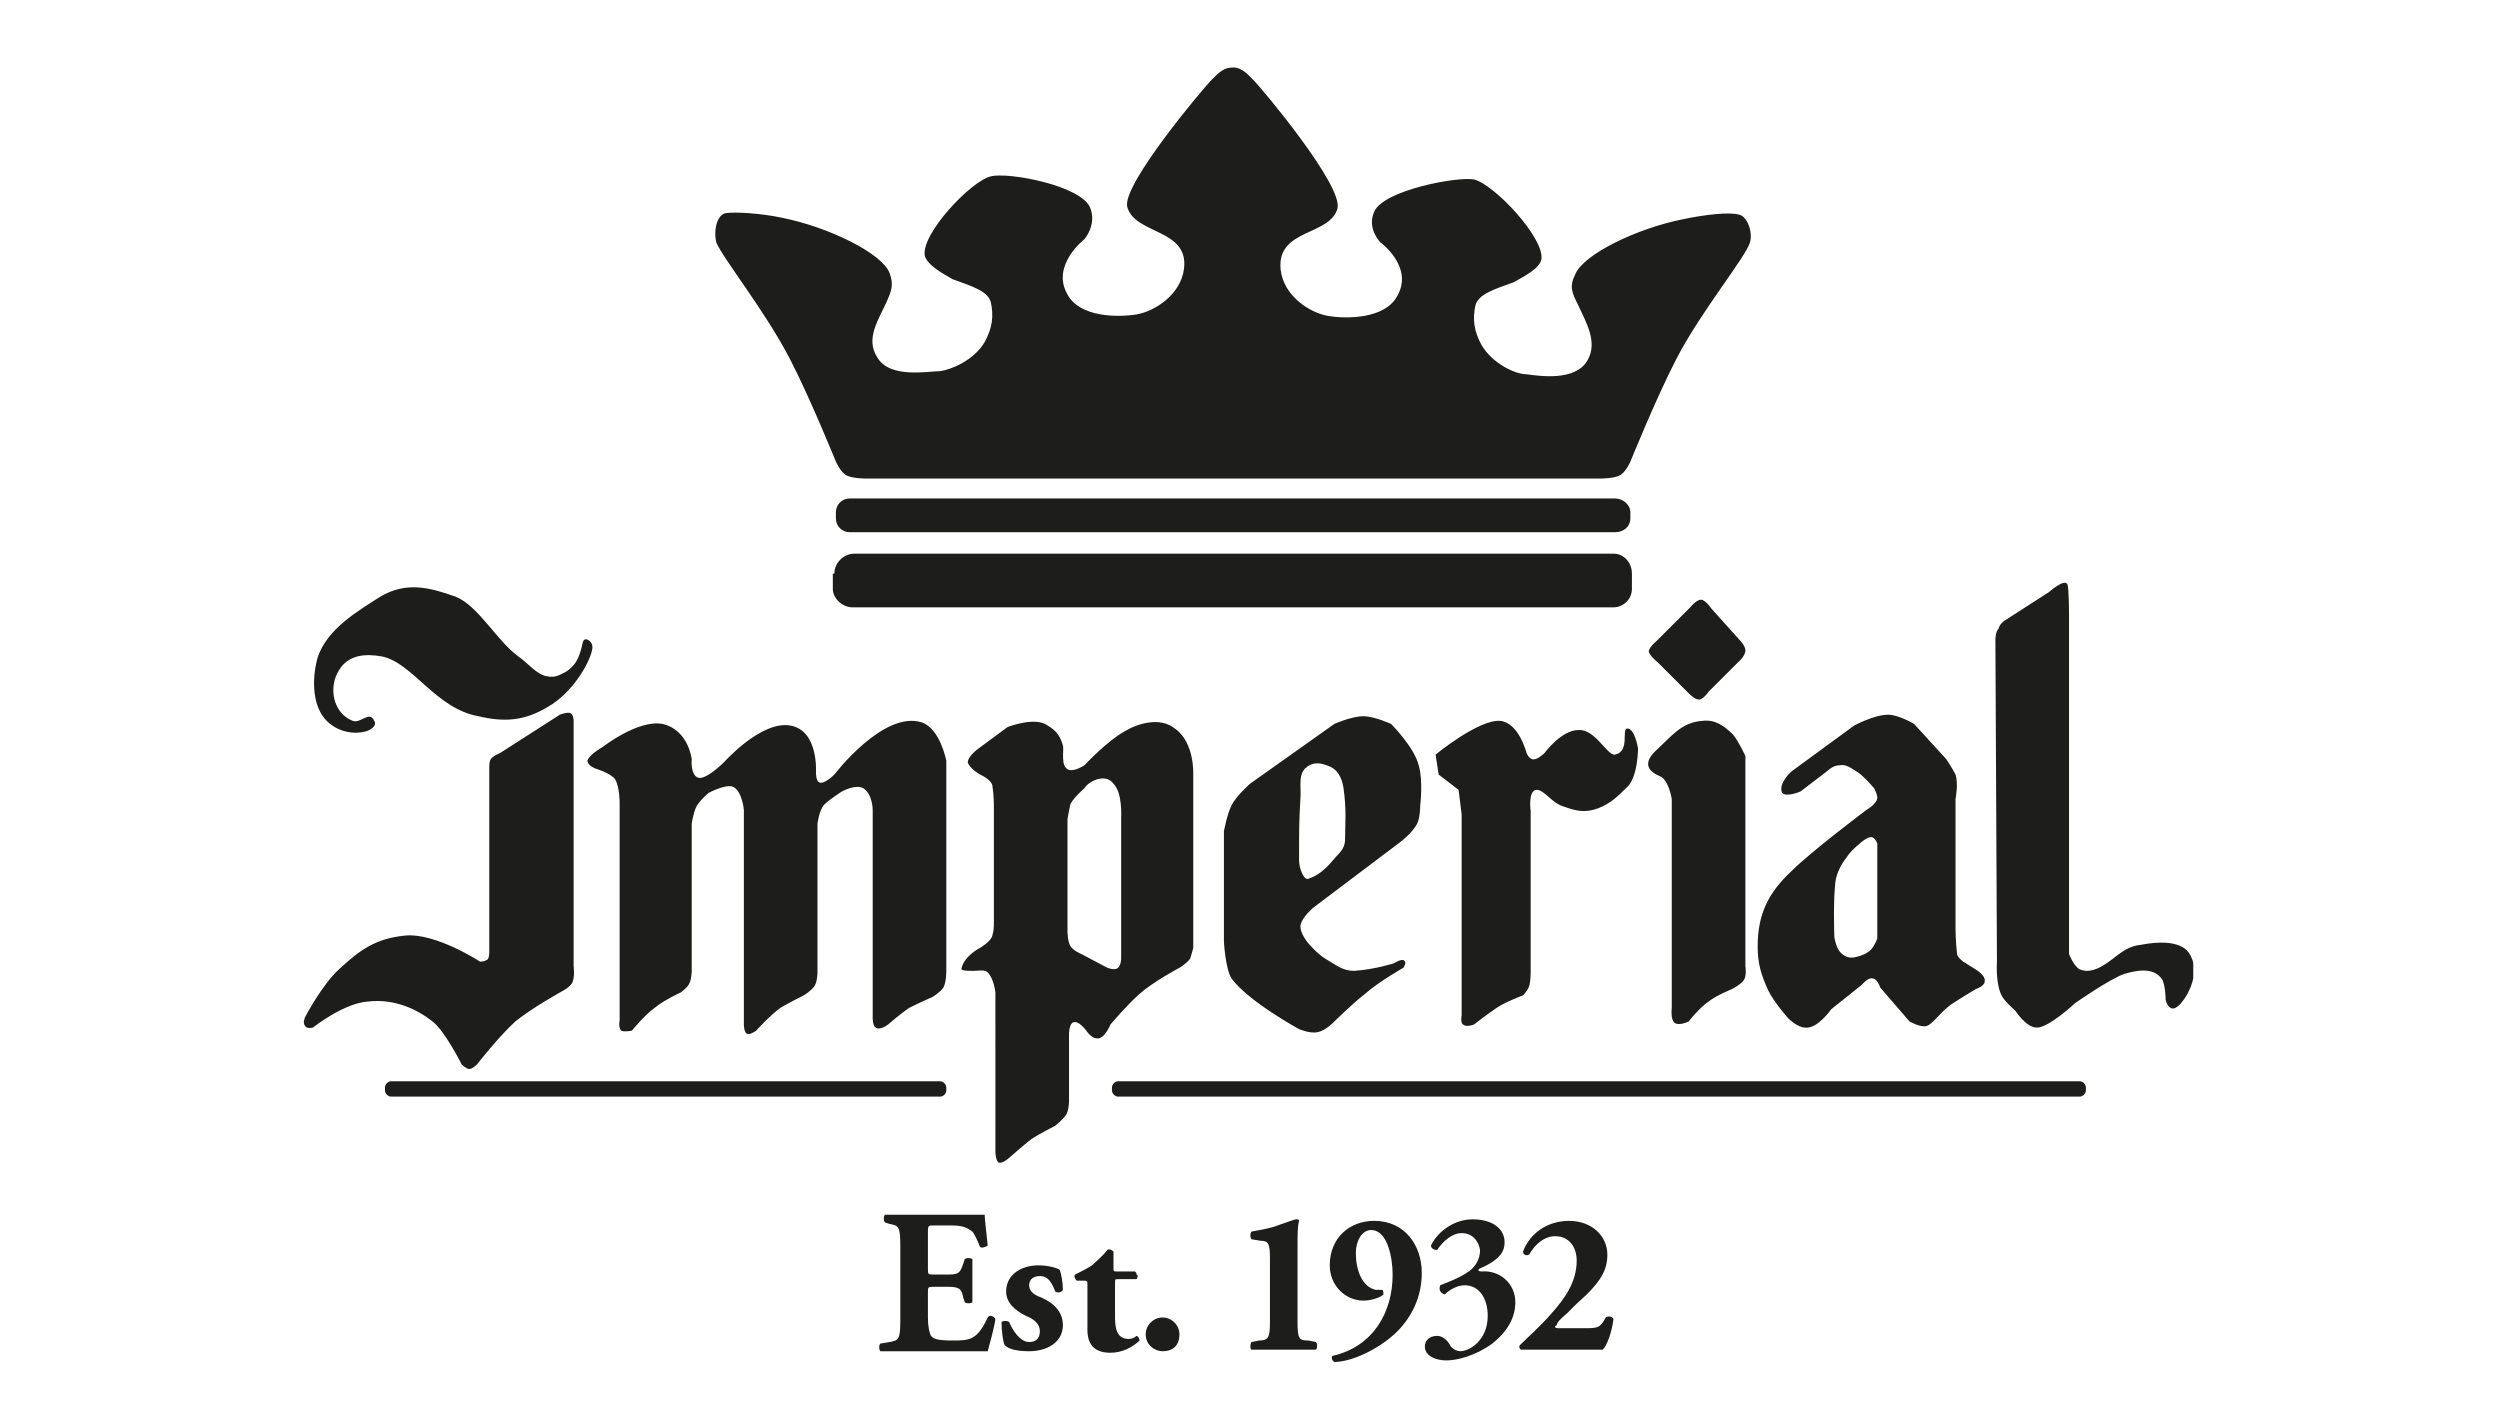 <?xml version="1.0" encoding="utf-8"?>
<!-- Generator: Adobe Illustrator 26.1.0, SVG Export Plug-In . SVG Version: 6.00 Build 0)  -->
<svg version="1.1" id="Camada_1" xmlns="http://www.w3.org/2000/svg" xmlns:xlink="http://www.w3.org/1999/xlink" x="0px" y="0px"
	 viewBox="0 0 163 93" style="enable-background:new 0 0 163 93;" xml:space="preserve">
<style type="text/css">
	.st0{clip-path:url(#SVGID_00000154416891190522979330000015249745459242329001_);fill:#1D1D1B;}
</style>
<g>
	<g>
		<defs>
			<rect id="SVGID_1_" x="19.7" y="4.3" width="123.3" height="84.5"/>
		</defs>
		<clipPath id="SVGID_00000094592767018859875030000014740226854476994982_">
			<use xlink:href="#SVGID_1_"  style="overflow:visible;"/>
		</clipPath>
		<path style="clip-path:url(#SVGID_00000094592767018859875030000014740226854476994982_);fill:#1D1D1B;" d="M54.5,33.4
			c0-0.5,0.4-0.9,0.9-0.9h49.9c0.5,0,1,0.4,1,0.9v0.4c0,0.5-0.4,0.9-1,0.9H55.4c-0.5,0-0.9-0.4-0.9-0.9
			C54.5,33.8,54.5,33.4,54.5,33.4z M47.3,13.9c0.6-0.1,2.3,0,3.7,0.3c3,0.6,6.5,2.3,7,3.6c0.3,0.8,0.1,1.2-0.2,1.9
			c-0.5,1.1-1.4,2.4-0.6,3.6c0.8,1.4,3.3,0.9,4.1,0.9c0.7-0.1,2.2-0.7,2.9-1.9c0.5-0.9,0.6-1.7,0.4-2.6c-0.2-0.7-1.1-1-2.5-1.5
			c-0.7-0.4-1.6-0.9-1.8-1.5c-0.3-1.4,3-4.9,4.3-5.2c1.1-0.3,6,0.6,6.5,2.1c0.4,1.1-0.4,2-0.4,2s-2.2,1.7-1.1,3.6
			c0.8,1.5,3.3,1.5,4.5,1.3c1.2-0.2,2.9-1.3,3.1-3c0.3-2.6-3.2-2.2-3.7-4c-0.4-1.4,5-7.8,5.5-8.3c0.5-0.5,0.8-0.8,1.4-0.8
			c0.6,0,1,0.5,1.4,0.9c0.4,0.4,5.8,6.8,5.4,8.3c-0.5,1.8-4,1.3-3.7,4c0.2,1.7,1.9,2.8,3.1,3c1.2,0.2,3.7,0.2,4.5-1.3
			c1.1-1.9-1.1-3.5-1.1-3.5s-0.9-0.9-0.4-2c0.6-1.4,5.4-2.3,6.5-2.1c1.3,0.3,4.6,3.8,4.4,5.2c-0.1,0.6-1.1,1.1-1.8,1.5
			c-1.4,0.5-2.3,0.8-2.5,1.5c-0.2,0.9-0.1,1.7,0.4,2.6c0.7,1.2,2.2,1.9,2.9,1.9c0.8,0.1,3.2,0.5,4-0.9c0.7-1.2-0.1-2.5-0.6-3.6
			c-0.4-0.8-0.6-1.2-0.2-2c0.5-1.3,4-3,7-3.6c1.4-0.3,3.1-0.5,3.7-0.3c0.5,0.1,0.9,1.1,0.7,1.8c-0.3,1-3.2,4.5-4.8,7.6
			c-1.3,2.5-3,6.7-3,6.7s-0.3,0.7-0.7,0.9c-0.4,0.2-1.2,0.2-1.2,0.2H56.4c0,0-0.8,0-1.2-0.2c-0.4-0.2-0.7-0.9-0.7-0.9
			s-1.7-4.2-3-6.7c-1.6-3.1-4.4-6.6-4.8-7.6C46.5,14.9,46.8,14,47.3,13.9 M107.9,49c1.1-1,1.7-1.9,3.1-2c0.8-0.1,1.4,0.3,2,0.9
			c0.4,0.5,0.8,1.4,0.8,1.4V63c0,0,0.1,0.6-0.1,0.9c-0.2,0.3-0.8,0.6-0.8,0.6s-1,0.4-1.5,0.8c-0.6,0.4-1.3,1.3-1.3,1.3
			s-0.6,0.3-0.9,0.1c-0.3-0.2-0.2-1-0.2-1l0-13.6c0,0-0.2-1.3-0.8-1.5C107.5,50.3,107.1,49.8,107.9,49 M108,41.8l2.2-2.2
			c0,0,0.4-0.5,0.7-0.5c0.3,0,0.7,0.6,0.7,0.6l1.8,2c0,0,0.4,0.4,0.4,0.7c0,0.4-0.5,0.8-0.5,0.8l-1.9,1.9c0,0-0.4,0.6-0.7,0.5
			c-0.2,0-0.6-0.4-0.6-0.4l-2-2c0,0-0.5-0.4-0.6-0.7C107.5,42.2,108,41.8,108,41.8 M31.9,62.1l0-12.1c0,0,0-0.4,0.1-0.5
			c0.1-0.2,0.6-0.4,0.6-0.4l3.9-2.5c0,0,0.5-0.2,0.7-0.1c0.2,0.1,0.2,0.5,0.2,0.5l0,16c0,0,0.1,0.7-0.1,1.1
			c-0.2,0.3-0.6,0.5-0.6,0.5s-2,1.1-3.1,2c-1.1,1-2.5,2.8-2.5,2.8s-0.3,0.3-0.5,0.3c-0.2,0-0.5-0.3-0.5-0.3s-1.1-2.2-1.9-2.8
			c-1-0.8-2.5-1.5-4.2-1.3c-1.6,0.1-3.6,1.7-3.6,1.7s-0.4,0.1-0.5-0.1c-0.2-0.2,0-0.6,0-0.6s1.1-2.1,2.2-3.1c1.4-1.3,2.4-2,4.3-2.2
			c2-0.2,4.9,1.7,4.9,1.7s0.3,0,0.4-0.1C31.9,62.6,31.9,62.1,31.9,62.1 M33.8,42.8c0.7,0.5,1.2,1.2,1.9,1.3c0.5,0.1,0.8-0.1,1.2-0.3
			c0.6-0.4,0.8-0.8,1-1.5c0.1-0.4,0.1-0.7,0.4-0.6c0.2,0.1,0.4,0.3,0.3,0.7c-0.2,0.9-1.3,2.8-2.9,3.7c-1.5,0.9-2.8,1-4.5,0.6
			c-2.8-0.5-4.3-3.5-6.3-3.9c-1.1-0.2-2.2-0.1-2.8,0.9c-0.7,1.1-0.4,2.8,0.9,3.3c0.5,0.2,1.1-0.7,1.4,0c0.2,0.3-0.2,0.6-0.6,0.7
			c-0.8,0.2-1.8,0-2.5-0.7c-0.9-0.9-1-2.6-0.6-4.1c0.6-1.9,2.7-3.1,4.1-4c1.7-1,3.2-0.6,4.9,0C31.2,39.5,32.4,41.8,33.8,42.8
			 M79.8,54.2c0,0,0.2-1.1,0.5-1.7c0.3-0.6,1.2-1.4,1.2-1.4l5.5-3.9c0,0,1.1-0.5,1.9-0.5c0.7,0,1.8,0.5,1.8,0.5s1.5,1.5,1.8,2.7
			c0.3,1,0.1,2.6,0.1,2.6s0,0.8-0.2,1.2c-0.3,0.6-1.1,1.2-1.1,1.2l-5.7,4.3c0,0-0.7,0.6-0.8,1.1c-0.1,0.5,0.5,1.2,0.5,1.2
			s0.6,0.7,1.1,1c0.7,0.4,1.1,0.8,1.9,0.8c1.4-0.1,2.6-0.5,2.6-0.5s0.6-0.4,0.7-0.1c0.1,0.1-0.1,0.4-0.1,0.4s-1.6,0.9-2.5,1.7
			c-0.9,0.7-2.1,1.9-2.1,1.9s-0.5,0.5-1,0.6c-0.5,0.1-1.2-0.2-1.2-0.2s-3.3-1.8-4.4-3.3c-0.4-0.6-0.5-2.4-0.5-2.4L79.8,54.2z
			 M84.8,51.8c-0.1,1.9-0.1,1.9-0.1,4.3c0,0.5,0.3,1.3,0.6,1.2c0.6-0.2,1.1-0.6,1.6-1.2c0.4-0.5,0.8-0.7,0.8-1.4
			c0-1,0.1-1.9-0.1-3.3c-0.1-0.7-0.4-1.3-1.1-1.5c-0.5-0.2-1-0.2-1.4,0.2C84.7,50.5,84.8,51.1,84.8,51.8 M116.8,50.3l4.1-3
			c0,0,1.3-0.7,2.2-0.7c0.7,0,1.7,0.6,1.7,0.6l2.1,2.3c0,0,0.4,0.6,0.6,1c0.2,0.6,0,1.6,0,1.6v8.5c0,0,0,0.7,0.1,1.6
			c0,0.2,0.4,0.5,0.4,0.5l0.8,0.5c0,0,0.7,0.4,0.6,0.8c0,0.3-0.6,0.5-0.6,0.5s-1,0.6-1.6,1c-0.7,0.5-1.2,1.3-1.6,1.4
			c-0.4,0.1-1.1-0.3-1.1-0.3l-1.9-2.2c0,0-0.2-0.6-0.5-0.6c-0.3-0.1-0.7,0.4-0.7,0.4l-2,1.6c0,0-0.9,1.3-1.7,1.2
			c-0.5,0-1.1-0.6-1.1-0.6s-0.9-1-1.3-1.8c-0.5-1.1-0.7-1.8-0.7-2.9c0-2.1,0.7-3.5,2.2-4.9c1.3-1.3,4.9-4,4.9-4s0.7-0.4,0.7-0.8
			c0-0.2-0.2-0.6-0.2-0.6s-0.6-0.7-1-1c-0.5-0.3-0.8-0.6-1.3-0.5c-0.4,0-0.8,0.4-0.8,0.4l-1.7,1.3c0,0-0.9,0.4-1.2,0.1
			C115.9,51.1,116.8,50.3,116.8,50.3 M120.4,55.9c-0.4,0.5-0.6,1-0.7,1.4c-0.2,1.2-0.1,3.8-0.1,3.8s0.1,0.7,0.4,1
			c0.3,0.3,0.6,0.4,1,0.3c0.4-0.1,0.7-0.2,1-0.5c0.2-0.2,0.4-0.7,0.4-0.7l0-6.2c0,0-0.1-0.3-0.3-0.4c-0.2-0.1-0.6,0.2-0.6,0.2
			S120.7,55.4,120.4,55.9 M130.8,40.4l2.8-1.8c0,0,1-0.9,1.2-0.5c0.1,0.3,0.1,2,0.1,2v18.4v3.7c0,0,0.3,0.8,0.7,1
			c0.4,0.2,1,0.1,1.6-0.3c0.7-0.4,1.3-1.2,2.4-1.3c1-0.2,2.5-0.3,3.1,0.5c0.9,1.3-0.2,2.9-0.2,2.9s-0.6,1-1,0.7
			c-0.2-0.1-0.3-0.5-0.3-0.5s0-0.8-0.2-1.3c-0.5-0.8-1.5-0.7-2.5-0.4c-0.9,0.3-3.2,1.9-3.2,1.9s-1.7,1.6-2.5,1.6
			c-0.7,0-1.4-1.1-1.4-1.1s-0.7-0.6-0.9-1c-0.4-0.8-0.3-2.2-0.3-2.2l-0.1-21c0,0,0-0.5,0.2-0.7C130.4,40.6,130.8,40.4,130.8,40.4
			 M93.6,49.2c0,0,2.8-2.3,4.2-2.2c1.2,0.1,1.7,2,1.7,2s0.1,0.4,0.4,0.5c0.3,0.1,0.8-0.4,0.8-0.4s1.1-1.5,2.2-1.5
			c1.1-0.1,1.9,1.7,2.4,1.6c1-0.2,0.4-1.7,0.8-1.7c0.5,0,0.7,1.3,0.7,1.3s0,2-0.8,2.6c-0.5,0.5-1,1-1.8,1.3
			c-0.8,0.3-1.4,0.2-2.2-0.1c-0.8-0.2-1.3-1.1-1.8-1.1c-0.6,0-0.4,1.4-0.4,1.4l0,10.5c0,0,0,0.6-0.1,0.9c-0.1,0.3-0.4,0.6-0.4,0.6
			s-1.1,0.4-1.7,0.8c-0.6,0.4-1.5,1.1-1.5,1.1s-0.5,0.2-0.7,0c-0.2-0.1-0.1-0.6-0.1-0.6l0-13.1l-0.2-1.6l-1.3-1L93.6,49.2z
			 M63.8,48.8l1.9-1.4c0,0,1.8-0.7,2.6-0.1c0.5,0.3,0.8,0.6,1,1.3c0.1,0.3-0.2,1.4,0.4,1.6c0.4,0.1,1-0.3,1-0.3s1.5-1.6,2.6-2.2
			c0.8-0.5,2.3-1,3.3-0.2c1.3,0.9,1.2,3,1.2,3v11.3c0,0-0.1,0.4-0.2,0.7c-0.2,0.3-0.7,0.6-0.7,0.6s-1.7,0.9-2.6,1.7
			c-0.8,0.7-1.9,2-1.9,2s-0.4,1-0.9,0.9c-0.3,0-0.6-0.4-0.6-0.4s-0.6-0.9-1-0.6c-0.2,0.2-0.2,0.7-0.2,0.7v4.4c0,0,0,0.6-0.2,0.9
			c-0.2,0.3-0.7,0.7-0.7,0.7s-1,0.5-1.6,0.9c-0.5,0.4-1.3,1.1-1.3,1.1s-0.5,0.5-0.8,0.4c-0.2-0.2-0.2-0.7-0.2-0.7V64.7
			c0,0-0.1-0.9-0.5-1.3c-0.2-0.2-0.6-0.1-0.9-0.1c-0.5,0-0.9,0-0.8-0.2c0.2-0.8,1.2-1.3,1.2-1.3s0.7-0.4,0.8-0.8
			c0.1-0.3,0.1-0.7,0.1-0.7l0-7.8c0,0,0-0.7-0.1-1.3c-0.1-0.4-0.8-0.7-0.8-0.7s-0.7-0.4-0.8-0.8C63.1,49.3,63.8,48.8,63.8,48.8
			 M70.7,51.4c0,0-0.6,0.5-0.9,1c-0.1,0.4-0.2,1-0.2,1v7.3c0,0,0,0.7,0.2,1c0.2,0.3,0.7,0.5,0.7,0.5l1.7,0.9c0,0,0.5,0.2,0.7,0
			c0.2-0.2,0.2-0.6,0.2-0.6v-9.2c0,0,0.1-1.6-0.5-2.2C72.1,50.4,71,50.9,70.7,51.4 M39.3,48.7c0,0,2.3-1.8,3.9-1.5
			c1.7,0.4,1.9,2.3,1.9,2.3s-0.1,1,0.4,1.2c0.5,0.2,1.7-1,1.7-1s2.4-2.7,4.3-2.4c1.9,0.3,1.7,3.1,1.7,3.1s0,0.5,0.2,0.6
			c0.3,0.2,1-0.5,1-0.5s3.2-4.2,5.7-3.4c1.2,0.4,1.6,2.5,1.6,2.5v13.7c0,0,0,0.8-0.2,1.1c-0.2,0.3-0.7,0.6-0.7,0.6s-0.9,0.4-1.5,0.7
			c-0.6,0.4-1.4,1.1-1.4,1.1s-0.5,0.4-0.8,0.2c-0.2-0.1-0.2-0.6-0.2-0.6V52.8c0,0,0-1-0.6-1.4c-0.5-0.3-1.4,0.2-1.4,0.2
			s-0.8,0.5-1.2,0.9c-0.3,0.4-0.4,1.2-0.4,1.2v9.7c0,0,0,0.6-0.2,0.9c-0.2,0.3-0.7,0.6-0.7,0.6s-1,0.5-1.5,0.8
			c-0.7,0.5-1.6,1.5-1.6,1.5s-0.4,0.3-0.6,0.2c-0.2-0.1-0.2-0.6-0.2-0.6V52.8c0,0-0.1-1.2-0.7-1.5c-0.5-0.2-1.6,0.4-1.6,0.4
			s-0.6,0.5-0.8,0.9c-0.2,0.4-0.3,1.1-0.3,1.1v9.6c0,0,0,0.6-0.2,0.9c-0.1,0.2-0.5,0.5-0.5,0.5s-1.1,0.5-1.7,1
			c-0.7,0.5-1.5,1.5-1.5,1.5s-0.5,0.1-0.7,0c-0.2-0.2-0.1-0.7-0.1-0.7l0-14.2c0,0,0-1-0.3-1.5c-0.3-0.4-1.3-0.7-1.3-0.7
			s-0.5-0.2-0.5-0.5C38.4,49.2,39.3,48.7,39.3,48.7 M72.5,70.9c0-0.2,0.2-0.4,0.4-0.4h62.7c0.2,0,0.4,0.2,0.4,0.4v0.2
			c0,0.2-0.2,0.4-0.4,0.4H72.9c-0.2,0-0.4-0.2-0.4-0.4L72.5,70.9L72.5,70.9z M25.1,70.9c0-0.2,0.2-0.4,0.4-0.4h35.8
			c0.2,0,0.4,0.2,0.4,0.4v0.2c0,0.2-0.2,0.4-0.4,0.4H25.5c-0.2,0-0.4-0.2-0.4-0.4L25.1,70.9L25.1,70.9z M101.6,86.6h1.6
			c1,0,1.1,0,1.5-0.7c0.1-0.1,0.4-0.1,0.5,0.1c-0.1,0.8-0.4,1.7-0.7,2c-0.5,0-1,0-1.8,0h-2.1c-0.7,0-1.2,0-1.4,0
			c-0.1,0-0.2-0.2-0.1-0.3c0.5-0.5,1.3-1.2,2-2c0.9-1,1.7-2.1,1.7-3.5c0-0.9-0.5-1.6-1.4-1.6c-0.7,0-1.3,0.5-1.7,1.2
			c-0.2,0.1-0.4,0-0.4-0.2c0.5-1.3,1.7-2,3-2c1.5,0,2.5,1,2.5,2.2c0,1-0.4,1.8-2,3.2l-0.6,0.6c-0.6,0.5-0.7,0.7-0.7,0.8
			C101.3,86.5,101.4,86.6,101.6,86.6 M95.3,80.4c-0.6,0-1.2,0.5-1.6,1.1c-0.2,0-0.4-0.1-0.4-0.3c0.5-1,1.6-1.7,2.7-1.7
			c1.3,0,2.1,0.6,2.1,1.5c0,0.5-0.2,1.1-1.6,1.7c-0.2,0.1-0.1,0.2,0.1,0.2c1.2-0.1,2.2,0.8,2.2,2c0,1-0.5,1.9-1.5,2.7
			c-1.1,0.8-2.3,1.1-3,1.1c-0.7,0-1.4-0.3-1.4-0.9c0-0.4,0.3-0.7,0.8-0.7c0.5,0,0.8,0.5,0.9,0.7c0.2,0.2,0.4,0.3,0.6,0.3
			c0.6,0,1.8-0.7,1.8-2.3c0-1.2-0.6-2-1.5-2c-0.5,0-1,0.3-1.3,0.6c-0.3-0.1-0.4-0.3-0.3-0.6c0.5-0.2,1.6-0.6,2.1-1.1
			c0.2-0.2,0.5-0.6,0.5-1.2C96.4,80.9,96,80.4,95.3,80.4 M89.6,79.6c2,0,3.1,1.6,3.1,3.4c0,1.6-0.7,3-1.8,4c-1.1,1-2.8,1.8-3.9,1.8
			c-0.2-0.1-0.2-0.4-0.1-0.4c2.6-0.6,3.9-2.8,3.9-5.3c0-1-0.3-2.9-1.4-2.9c-0.6,0-1,0.7-1,1.5c0,1.1,0.4,2.2,1.3,2.4
			c0.2,0,0.3,0,0.4,0c0.1,0,0.1,0.2,0.1,0.3c-0.2,0.2-0.8,0.4-1.3,0.4c-1.2,0-2.2-1-2.2-2.3C86.7,80.7,88,79.6,89.6,79.6 M84.6,81.2
			v5c0,1.1,0.1,1.2,0.7,1.2l0.5,0.1c0.1,0.1,0.1,0.4,0,0.5c-0.5,0-1.3,0-2.1,0c-0.9,0-1.7,0-2.1,0c-0.1,0-0.1-0.4,0-0.5l0.5-0.1
			c0.6,0,0.7-0.2,0.7-1.2V82c0-0.9-0.1-1.1-0.6-1.1l-0.6-0.1c-0.1-0.1-0.1-0.4,0-0.5c0.5-0.1,1.2-0.2,1.7-0.4
			c0.6-0.2,1.1-0.4,1.2-0.4c0.1,0,0.2,0,0.2,0.1C84.6,79.9,84.6,80.6,84.6,81.2 M75.8,88.1c-0.5,0-1.1-0.4-1.1-1.1
			c0-0.6,0.5-1.1,1.1-1.1c0.6,0,1.1,0.5,1.1,1.1C76.9,87.7,76.5,88.1,75.8,88.1 M74.1,83.4h-1.2c-0.2,0-0.2,0-0.2,0.3v2
			c0,0.7,0,1.6,0.9,1.6c0.2,0,0.4-0.1,0.5-0.2c0.1,0,0.2,0.2,0.2,0.3c-0.4,0.4-1.1,0.8-1.9,0.8c-1.1,0-1.5-0.6-1.5-1.5v-2.9
			c0-0.3,0-0.3-0.3-0.3h-0.4c-0.1-0.1-0.2-0.3-0.1-0.4c0.4-0.2,0.8-0.4,1.1-0.6c0.2-0.2,0.6-0.5,1-1c0.1-0.1,0.3,0,0.4,0.1v1
			c0,0.3,0,0.3,0.2,0.3h1.2c0.1,0.1,0.1,0.1,0.1,0.2C74.2,83.1,74.2,83.3,74.1,83.4 M67.1,88.1c-0.7,0-1.3-0.1-1.6-0.4
			c-0.1-0.2-0.2-0.9-0.2-1.5c0.1-0.1,0.4-0.1,0.5,0c0.2,0.5,0.7,1.3,1.3,1.3c0.4,0,0.7-0.2,0.7-0.7c0-0.5-0.4-0.8-0.9-1
			c-0.8-0.4-1.3-0.9-1.3-1.6c0-1.1,1-1.7,2.1-1.7c0.7,0,1.3,0.2,1.4,0.3c0.1,0.3,0.2,0.8,0.2,1.3c-0.1,0.2-0.4,0.2-0.5,0.1
			c-0.3-0.8-0.6-1-1-1c-0.4,0-0.7,0.2-0.7,0.6c0,0.3,0.2,0.6,0.8,0.8c0.9,0.4,1.4,1,1.4,1.8C69.3,87.5,68.3,88.1,67.1,88.1
			 M60.5,80.4v2.3c0,0.4,0,0.4,0.4,0.4h0.9c0.7,0,0.8-0.1,1-0.7l0.1-0.3c0.1-0.1,0.4-0.1,0.5,0c0,0.4,0,0.9,0,1.4c0,0.5,0,1,0,1.4
			c-0.1,0.1-0.4,0.1-0.5,0l-0.1-0.3c-0.1-0.6-0.3-0.7-1-0.7h-0.9c-0.4,0-0.4,0-0.4,0.4v1.6c0,0.6,0.1,1,0.2,1.2
			c0.2,0.2,0.4,0.3,1.4,0.3c1.1,0,1.6,0,2.3-1.5c0.1-0.2,0.4-0.1,0.5,0.1c-0.1,0.7-0.4,1.7-0.5,2.1c-0.7,0-2,0-3,0h-1.7
			c-0.6,0-1.3,0-2.3,0c-0.1-0.1-0.1-0.4,0-0.5l0.6-0.1c0.6-0.1,0.7-0.2,0.7-1.4v-4.9c0-1.2-0.1-1.3-0.7-1.4l-0.3-0.1
			c-0.1-0.1-0.1-0.4,0-0.5c0.6,0,1.3,0,1.9,0h2.8c0.8,0,1.6,0,1.8,0c0,0.2,0.1,1.1,0.2,2c-0.1,0.1-0.4,0.2-0.5,0.1
			c-0.2-0.5-0.4-0.9-0.5-1C63,80,62.7,79.9,62,79.9h-1.1C60.5,79.9,60.5,79.9,60.5,80.4 M54.4,37.4c0-0.7,0.6-1.3,1.3-1.3h49.5
			c0.7,0,1.2,0.6,1.2,1.3v1c0,0.7-0.6,1.2-1.2,1.2H55.6c-0.7,0-1.3-0.6-1.3-1.2V37.4z"/>
	</g>
</g>
</svg>

